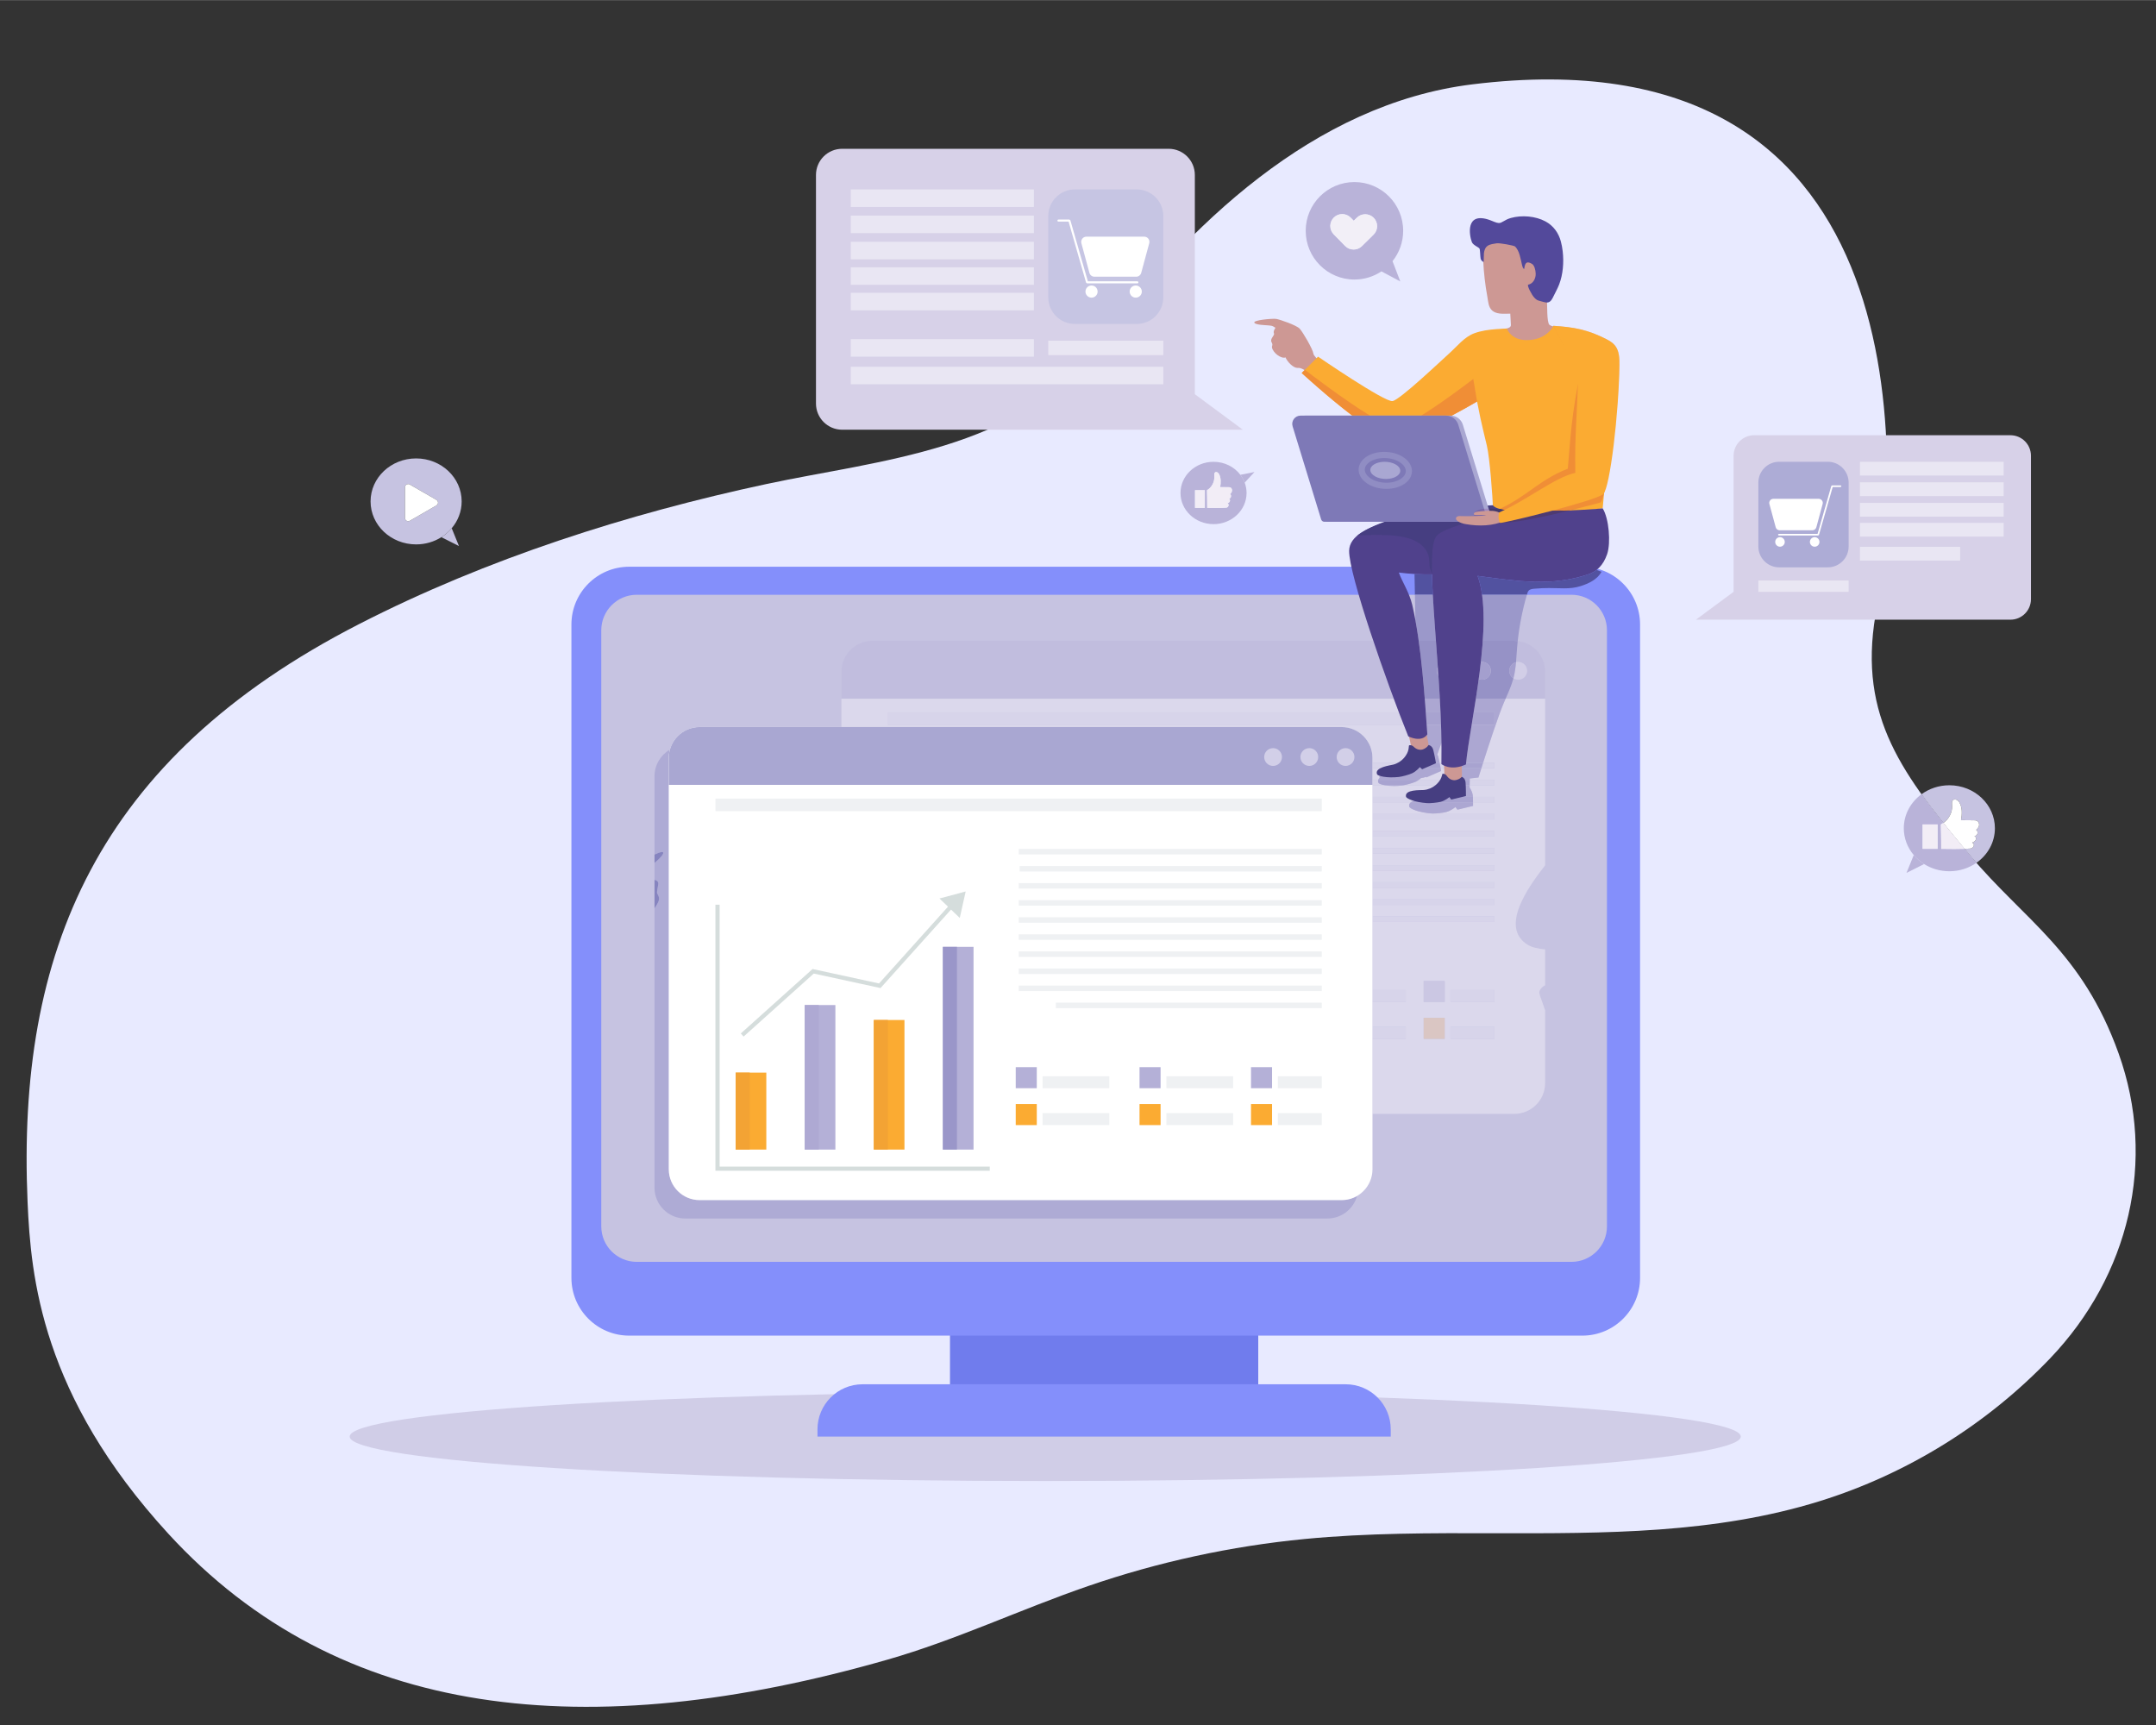 <?xml version="1.0" encoding="UTF-8"?>
<!DOCTYPE svg PUBLIC "-//W3C//DTD SVG 1.1//EN" "http://www.w3.org/Graphics/SVG/1.1/DTD/svg11.dtd">
<!-- Creator: CorelDRAW (Evaluation Version) -->
<svg xmlns="http://www.w3.org/2000/svg" xml:space="preserve" width="3.937in" height="3.15in" version="1.1" style="shape-rendering:geometricPrecision; text-rendering:geometricPrecision; image-rendering:optimizeQuality; fill-rule:evenodd; clip-rule:evenodd"
viewBox="0 0 3937.01 3149.61"
 xmlns:xlink="http://www.w3.org/1999/xlink"
 xmlns:xodm="http://www.corel.com/coreldraw/odm/2003">
 <rect x="0" y="0" width="3937.01" height="3149.61" fill="#333333" stroke="none"/>
 <defs>
  <style type="text/css">
   <![CDATA[
    .fil0 {fill:none}
    .fil13 {fill:white;fill-rule:nonzero}
    .fil14 {fill:#FBAB32;fill-rule:nonzero}
    .fil36 {fill:#F49B8F;fill-rule:nonzero}
    .fil17 {fill:#F3A334;fill-rule:nonzero}
    .fil33 {fill:#F08E36;fill-rule:nonzero}
    .fil49 {fill:#F2EFF7;fill-rule:nonzero}
    .fil48 {fill:#F2EDF6;fill-rule:nonzero}
    .fil20 {fill:#EFF1F3;fill-rule:nonzero}
    .fil44 {fill:#E9E6F3;fill-rule:nonzero}
    .fil35 {fill:#DFBFCC;fill-rule:nonzero}
    .fil6 {fill:#DBD8EC;fill-rule:nonzero}
    .fil7 {fill:#D7D4EA;fill-rule:nonzero}
    .fil43 {fill:#D7D1E8;fill-rule:nonzero}
    .fil9 {fill:#DAC6C3;fill-rule:nonzero}
    .fil19 {fill:#D5DDDC;fill-rule:nonzero}
    .fil22 {fill:#D2CFE8;fill-rule:nonzero}
    .fil11 {fill:#D2CEE7;fill-rule:nonzero}
    .fil2 {fill:#D0CDE7;fill-rule:nonzero}
    .fil8 {fill:#CBC7E3;fill-rule:nonzero}
    .fil30 {fill:#CD9894;fill-rule:nonzero}
    .fil46 {fill:#C6C5E3;fill-rule:nonzero}
    .fil5 {fill:#C6C3E1;fill-rule:nonzero}
    .fil10 {fill:#C1BDDE;fill-rule:nonzero}
    .fil47 {fill:#B9B3D9;fill-rule:nonzero}
    .fil15 {fill:#B4B0D7;fill-rule:nonzero}
    .fil45 {fill:#ADACD6;fill-rule:nonzero}
    .fil12 {fill:#AEABD5;fill-rule:nonzero}
    .fil16 {fill:#AEA9D3;fill-rule:nonzero}
    .fil25 {fill:#ACA7D2;fill-rule:nonzero}
    .fil21 {fill:#A9A7D2;fill-rule:nonzero}
    .fil26 {fill:#A8A3D0;fill-rule:nonzero}
    .fil28 {fill:#A49FCE;fill-rule:nonzero}
    .fil39 {fill:#A08BC1;fill-rule:nonzero}
    .fil24 {fill:#9B98CA;fill-rule:nonzero}
    .fil18 {fill:#9A96C9;fill-rule:nonzero}
    .fil27 {fill:#9692C6;fill-rule:nonzero}
    .fil41 {fill:#908DC3;fill-rule:nonzero}
    .fil29 {fill:#8684BF;fill-rule:nonzero}
    .fil34 {fill:#7E79B7;fill-rule:nonzero}
    .fil40 {fill:#7967A9;fill-rule:nonzero}
    .fil23 {fill:#5252A0;fill-rule:nonzero}
    .fil42 {fill:#53499B;fill-rule:nonzero}
    .fil38 {fill:#4E3A71;fill-rule:nonzero}
    .fil32 {fill:#50418C;fill-rule:nonzero}
    .fil37 {fill:#43396B;fill-rule:nonzero}
    .fil31 {fill:#463E81;fill-rule:nonzero}
    .fil3 {fill:#707CED;fill-rule:nonzero}
    .fil4 {fill:#848FFB;fill-rule:nonzero}
    .fil1 {fill:#E8EAFF;fill-rule:nonzero}
   ]]>
  </style>
 </defs>
 <g id="Layer_x0020_1">
  <g id="_105553382261600">
   <rect class="fil0" x="-1.5" y="1.86" width="3937.01" height="3149.61"/>
   <path class="fil1" d="M3868.61 1922.87c-66.64,-185.79 -171.57,-242.33 -271.38,-361.48 -121.89,-145.55 -204.11,-251.34 -172.46,-438.54 51.72,-305.89 73.86,-1068.79 -735.95,-969.07 -290.26,35.75 -519.63,258.17 -686.49,480.21 -141.99,188.92 -397.39,205.58 -602.98,249.63 -252.59,54.11 -509.88,135.87 -743.59,255.65 -481.3,246.69 -625.06,601.31 -605.42,1055.06 5.93,137.07 25.33,353.01 256.91,605.68 312.54,341.02 766.72,386.69 1313.37,230.07 125.13,-35.85 243.41,-92.07 366.5,-134.4 127.87,-43.98 260.92,-72.87 395.52,-85.89 114.44,-11.07 230.42,-10.8 346.19,-10.54 201.82,0.46 403.02,0.91 594.42,-58.65 159.25,-49.56 305.51,-140.27 420.68,-260.9 143.86,-150.67 195.02,-360.75 124.69,-556.83z"/>
   <path class="fil2" d="M638.55 2622.77c0,44.81 568.65,81.17 1270.18,81.17 701.43,0 1270.07,-36.36 1270.07,-81.17 0,-44.84 -568.65,-81.19 -1270.07,-81.19 -701.53,0 -1270.18,36.35 -1270.18,81.19z"/>
   <polygon class="fil3" points="1734.74,2389.04 2297.65,2389.04 2297.65,2540.46 1734.74,2540.46 "/>
   <path class="fil4" d="M2889.37 2438.47l-1740.41 0c-58.26,0 -105.5,-47.24 -105.5,-105.5l0 -1192.91c0,-58.28 47.24,-105.5 105.5,-105.5l1740.41 0c58.27,0 105.51,47.22 105.51,105.5l0 1192.91c0,58.26 -47.24,105.5 -105.51,105.5z"/>
   <path class="fil5" d="M2869.61 2303.77l-1706.82 0c-35.81,0 -64.82,-29.02 -64.82,-64.82l0 -1088.37c0,-35.8 29.02,-64.83 64.82,-64.83l1706.82 0c35.8,0 64.82,29.03 64.82,64.83l0 1088.37c0,35.8 -29.03,64.82 -64.82,64.82z"/>
   <path class="fil4" d="M2539.61 2622.76l-1046.84 0 0 -13.17c0,-45.45 36.85,-82.3 82.3,-82.3l882.24 0c45.45,0 82.29,36.85 82.29,82.3l0 13.17z"/>
   <path class="fil6" d="M2765.21 2033.61l-258.96 0 0 -136.96 60.77 0 0 -21.85 -60.77 0 0 -45.5 60.77 0 0 -21.85 -60.77 0 0 -124.31 222.66 0 0 -10.04 -222.66 0 0 -21.16 222.66 0 0 -10.02 -222.66 0 0 -21.17 222.66 0 0 -10.02 -222.66 0 0 -21.17 222.66 0 0 -10.03 -222.66 0 0 -21.17 222.66 0 0 -10.02 -222.66 0 0 -21.17 222.66 0 0 -10.02 -222.66 0 0 -21.17 222.66 0 0 -10.02 -222.66 0 0 -21.16 69.93 0c-2.4,1.84 -3.62,4.38 -2.8,7.88 0.81,3.44 17.08,10.8 40.66,12.37 0.9,0.07 1.93,0.09 3.06,0.09 7.22,0 18.21,-1.19 23.86,-2.69 8.8,-2.33 16.78,-9.14 16.78,-9.14l3.63 4.84 28.54 -6.88c0,0 -0.01,-2.56 -0.07,-6.48l39.06 0 0 -10.04 -39.21 0c-0.24,-8.89 -6.11,-17.26 -6.11,-17.26l0.09 -3.91 45.24 0 0 -10.02 -44.99 0 0.06 -2.32 15.82 -1.87c0,0 2.04,-6.58 5.32,-16.98l23.79 0 0 -10.02 -20.61 0c10.51,-32.97 28.22,-87.22 38.38,-110.76 0.9,-2.07 1.8,-4.13 2.71,-6.18l72.13 0 0 304.35c-32.26,41.12 -82.19,112.28 -32.93,144.36 8.8,5.73 21.32,8.03 32.93,9.13l0 65.51c-6.3,3.17 -12.17,10.04 -10.33,15.23l0.39 1.02 0.22 1.81 9.71 27.42 0 133c0,31.1 -25.21,56.31 -56.3,56.31zm-116.48 -136.96l80.18 0 0 -21.85 -80.18 0 0 21.85zm-49.04 0l38.44 0 0 -38.43 -38.44 0 0 38.43zm49.04 -67.35l80.18 0 0 -21.85 -80.18 0 0 21.85zm-49.04 0l38.44 0 0 -38.44 -38.44 0 0 38.44zm24.13 -374.52l-117.57 0 0 -21.17 22.64 0c4.54,0.8 10.21,1.33 16.7,1.33 4.24,0 8.84,-0.23 13.72,-0.74 1.09,-0.12 2.37,-0.31 3.75,-0.59l79.37 0c-0.22,0.99 -0.38,1.63 -0.49,1.91 -2.39,6.26 -8.7,14.22 -18.12,19.25zm20.63 -31.19l-53.42 0c1.44,-1.04 2.76,-2.13 3.93,-3.16 3.06,-0.36 6.06,-0.99 8.8,-2.12l0.95 0.9 26.93 -11.72c0,0 -0.36,-2.03 -0.91,-5.06l17.58 0c-1.5,8.48 -2.81,15.67 -3.86,21.17zm-127.65 0l-10.56 0 0 -21.17 49.69 0c-11.1,6.89 -24.09,11.48 -36.86,14.31 -0.22,1.22 0,2.26 0.37,3.22 -1.21,1.09 -2.13,2.3 -2.63,3.63zm115.41 -31.19l-3.42 0c-0.79,-3.88 -1.64,-7.78 -2.43,-10.77 -0.45,-1.69 -1.07,-3 -1.78,-4.15 2.62,-7.13 5.18,-14.3 7.67,-21.46 0.18,12.41 0.17,24.56 -0.04,36.38zm-63.35 0l-62.62 0 0 -8.8c0,-31.1 -25.21,-56.3 -56.31,-56.3l-913.41 0 0 -101.12c0,-31.09 25.2,-56.3 56.3,-56.3l914.91 0 -914.91 0c-31.1,0 -56.3,25.21 -56.3,56.3l0 49.28 1008.57 0c3.19,8.59 6.34,16.96 9.42,25.03l-932.83 0 0 22.95 941.69 0c2.89,7.36 5.66,14.34 8.3,20.88 6.13,2.8 11.28,4.1 15.57,4.45 -0.63,8.13 -2.03,16.13 -5,23.63l-0.46 -0.02c-0.27,-0.01 -0.52,-0.02 -0.73,-0.02 -3.03,0 -1.58,1.54 -2.86,8.19l-0.09 0.33c-2.59,4.24 -5.71,8.07 -9.23,11.52zm252.64 -166.22c0,-28.97 -21.87,-52.83 -50.01,-55.96 28.14,3.13 50.01,26.99 50.01,55.96z"/>
   <polygon class="fil7" points="2506.24,1874.8 2567.01,1874.8 2567.01,1896.65 2506.24,1896.65 "/>
   <polygon class="fil7" points="2506.24,1807.45 2567.01,1807.45 2567.01,1829.3 2506.24,1829.3 "/>
   <polygon class="fil8" points="2599.69,1790.86 2638.13,1790.86 2638.13,1829.3 2599.69,1829.3 "/>
   <polygon class="fil9" points="2599.69,1858.22 2638.13,1858.22 2638.13,1896.65 2599.69,1896.65 "/>
   <polygon class="fil7" points="2648.72,1874.8 2728.9,1874.8 2728.9,1896.65 2648.72,1896.65 "/>
   <polygon class="fil7" points="2648.72,1807.45 2728.9,1807.45 2728.9,1829.3 2648.72,1829.3 "/>
   <path class="fil7" d="M2728.9 1433.61l-45.24 0 0.25 -10.02 44.99 0 0 10.02zm-86.47 0l-79.37 0c7.09,-1.32 17.17,-4.28 22.3,-6.64 2.02,-0.93 3.93,-2.12 5.67,-3.38l53.42 0c-0.88,4.61 -1.56,8.02 -2.02,10.02zm-113.54 0l-22.64 0 0 -10.02 10.56 0c-0.59,1.62 -0.56,3.43 0.3,5.46 0.66,1.55 4.94,3.36 11.78,4.56z"/>
   <path class="fil7" d="M2563.37 1323.44l-941.69 0 0 -22.95 932.83 0c3.04,7.97 5.99,15.65 8.86,22.95z"/>
   <path class="fil7" d="M2728.9 1464.81l-39.06 0c-0.03,-2.76 -0.08,-6.2 -0.16,-9.89 0,-0.04 0,-0.1 0,-0.15l39.21 0 0 10.04zm-152.72 0l-69.93 0 0 -10.04 117.57 0c-4.64,2.49 -10.04,4.27 -16.1,4.78 -4.83,0.39 -24.01,-0.54 -31.54,5.26z"/>
   <path class="fil7" d="M2728.9 1402.43l-23.79 0c0.96,-3.04 2.02,-6.41 3.18,-10.02l20.61 0 0 10.02zm-80.59 0l-17.58 0c-0.51,-2.78 -1.19,-6.38 -1.93,-10.02l3.42 0c-0.01,0.83 -0.02,1.67 -0.04,2.51 0,0 5.73,4.79 16.41,5.98 -0.09,0.52 -0.18,1.04 -0.27,1.54zm-92.38 0l-49.69 0 0 -10.02 62.62 0c-3.88,3.78 -8.24,7.11 -12.94,10.02z"/>
   <polygon class="fil7" points="2506.24,1485.97 2728.9,1485.97 2728.9,1496 2506.24,1496 "/>
   <polygon class="fil7" points="2506.24,1517.16 2728.9,1517.16 2728.9,1527.19 2506.24,1527.19 "/>
   <polygon class="fil7" points="2506.24,1548.35 2728.9,1548.35 2728.9,1558.37 2506.24,1558.37 "/>
   <polygon class="fil7" points="2506.24,1579.54 2728.9,1579.54 2728.9,1589.57 2506.24,1589.57 "/>
   <polygon class="fil7" points="2506.24,1610.73 2728.9,1610.73 2728.9,1620.76 2506.24,1620.76 "/>
   <polygon class="fil7" points="2506.24,1641.92 2728.9,1641.92 2728.9,1651.94 2506.24,1651.94 "/>
   <polygon class="fil7" points="2506.24,1673.11 2728.9,1673.11 2728.9,1683.14 2506.24,1683.14 "/>
   <path class="fil10" d="M2821.5 1275.46l-72.13 0c5.37,-12.17 10.86,-24.32 14.25,-37.17 2.52,1.61 5.51,2.54 8.71,2.54 8.96,0 16.24,-7.27 16.24,-16.24 0,-8.97 -7.28,-16.23 -16.24,-16.23 -1.36,0 -2.69,0.17 -3.96,0.48 0.78,-8.58 1.24,-17.21 1.92,-25.8 0.33,-4.28 0.74,-8.56 1.19,-12.83 28.14,3.13 50.01,26.99 50.01,55.96l0 49.28zm-276.41 0l-1008.57 0 0 -49.28c0,-31.09 25.2,-56.3 56.3,-56.3l914.91 0c11.93,35.5 24.97,72.23 37.36,105.59z"/>
   <path class="fil11" d="M2772.34 1240.84c-3.2,0 -6.19,-0.93 -8.71,-2.54 0.05,-0.15 0.08,-0.3 0.13,-0.45 2.47,-9.5 3.75,-19.22 4.63,-29 1.27,-0.31 2.59,-0.48 3.96,-0.48 8.96,0 16.24,7.26 16.24,16.23 0,8.97 -7.28,16.24 -16.24,16.24z"/>
   <path class="fil12" d="M2423.86 2224.66l-1172.37 0c-31.09,0 -56.3,-25.21 -56.3,-56.31l0 -510.05c2.89,-3.98 5.21,-8 6.9,-11.76 4.12,-9.24 -2.08,-13.01 -2.36,-17.41 -0.16,-2.3 2.8,-15.67 2.36,-17.39 -0.7,-3.11 -3.37,-4.71 -6.9,-5.48l0 -30.86c9.57,-7.84 15.98,-15.08 15.98,-18.38 0,-1.09 -0.81,-1.56 -2.19,-1.56 -2.8,0 -7.97,1.92 -13.79,4.63l0 -142.87c0,-20.83 11.31,-39.02 28.12,-48.75 -1.33,4.81 -2.05,9.88 -2.05,15.12l0 751.13c0,31.09 25.21,56.29 56.3,56.29l1172.38 0c10.27,0 19.89,-2.74 28.18,-7.54 -6.6,23.75 -28.39,41.18 -54.25,41.18z"/>
   <path class="fil13" d="M2449.94 2191.02l-1172.38 0c-31.09,0 -56.3,-25.2 -56.3,-56.29l0 -751.13c0,-31.1 25.21,-56.3 56.3,-56.3l1172.38 0c31.1,0 56.31,25.2 56.31,56.3l0 751.13c0,31.09 -25.21,56.29 -56.31,56.29z"/>
   <polygon class="fil14" points="1343.38,1958.25 1399.35,1958.25 1399.35,2098.77 1343.38,2098.77 "/>
   <polygon class="fil15" points="1469.51,1834.89 1525.48,1834.89 1525.48,2098.77 1469.51,2098.77 "/>
   <polygon class="fil14" points="1595.64,1862.17 1651.61,1862.17 1651.61,2098.77 1595.64,2098.77 "/>
   <polygon class="fil15" points="1721.77,1728.59 1777.74,1728.59 1777.74,2098.77 1721.77,2098.77 "/>
   <polygon class="fil16" points="1469.51,1834.89 1495.2,1834.89 1495.2,2098.77 1469.51,2098.77 "/>
   <polygon class="fil17" points="1343.38,1958.25 1369.07,1958.25 1369.07,2098.77 1343.38,2098.77 "/>
   <polygon class="fil18" points="1721.77,1728.59 1747.46,1728.59 1747.46,2098.77 1721.77,2098.77 "/>
   <polygon class="fil17" points="1595.64,1862.17 1621.33,1862.17 1621.33,2098.77 1595.64,2098.77 "/>
   <polygon class="fil19" points="1807.36,2137.45 1306.41,2137.45 1306.41,1651.69 1314.06,1651.69 1314.06,2129.81 1807.36,2129.81 "/>
   <polygon class="fil19" points="1357.87,1892.44 1352.76,1886.75 1483.81,1769.08 1605.18,1795.45 1736.61,1649.13 1742.3,1654.24 1607.9,1803.86 1486.01,1777.38 "/>
   <polygon class="fil19" points="1752.6,1675.85 1715.54,1640.31 1763.39,1627.51 "/>
   <polygon class="fil15" points="1854.8,1948.28 1893.24,1948.28 1893.24,1986.72 1854.8,1986.72 "/>
   <polygon class="fil14" points="1854.8,2015.63 1893.24,2015.63 1893.24,2054.07 1854.8,2054.07 "/>
   <polygon class="fil20" points="1903.82,2032.22 2025.67,2032.22 2025.67,2054.07 1903.82,2054.07 "/>
   <polygon class="fil20" points="1903.82,1964.87 2025.67,1964.87 2025.67,1986.72 1903.82,1986.72 "/>
   <polygon class="fil15" points="2080.86,1948.28 2119.3,1948.28 2119.3,1986.72 2080.86,1986.72 "/>
   <polygon class="fil14" points="2080.86,2015.63 2119.3,2015.63 2119.3,2054.07 2080.86,2054.07 "/>
   <polygon class="fil20" points="2129.89,2032.22 2251.74,2032.22 2251.74,2054.07 2129.89,2054.07 "/>
   <polygon class="fil20" points="2129.89,1964.87 2251.74,1964.87 2251.74,1986.72 2129.89,1986.72 "/>
   <polygon class="fil15" points="2284.43,1948.28 2322.86,1948.28 2322.86,1986.72 2284.43,1986.72 "/>
   <polygon class="fil14" points="2284.43,2015.63 2322.86,2015.63 2322.86,2054.07 2284.43,2054.07 "/>
   <polygon class="fil20" points="2333.45,2032.22 2413.64,2032.22 2413.64,2054.07 2333.45,2054.07 "/>
   <polygon class="fil20" points="2333.45,1964.87 2413.64,1964.87 2413.64,1986.72 2333.45,1986.72 "/>
   <polygon class="fil20" points="1861.99,1581 2413.64,1581 2413.64,1591.04 1861.99,1591.04 "/>
   <polygon class="fil20" points="1306.41,1457.91 2413.64,1457.91 2413.64,1480.86 1306.41,1480.86 "/>
   <polygon class="fil20" points="1860.34,1612.19 2413.64,1612.19 2413.64,1622.23 1860.34,1622.23 "/>
   <polygon class="fil20" points="1860.34,1549.82 2413.64,1549.82 2413.64,1559.84 1860.34,1559.84 "/>
   <polygon class="fil20" points="1860.34,1643.39 2413.64,1643.39 2413.64,1653.42 1860.34,1653.42 "/>
   <polygon class="fil20" points="1860.34,1674.58 2413.64,1674.58 2413.64,1684.6 1860.34,1684.6 "/>
   <polygon class="fil20" points="1860.34,1705.76 2413.64,1705.76 2413.64,1715.8 1860.34,1715.8 "/>
   <polygon class="fil20" points="1860.34,1736.96 2413.64,1736.96 2413.64,1746.99 1860.34,1746.99 "/>
   <polygon class="fil20" points="1860.34,1768.15 2413.64,1768.15 2413.64,1778.18 1860.34,1778.18 "/>
   <polygon class="fil20" points="1860.34,1799.33 2413.64,1799.33 2413.64,1809.36 1860.34,1809.36 "/>
   <polygon class="fil20" points="1928.07,1830.52 2413.64,1830.52 2413.64,1840.56 1928.07,1840.56 "/>
   <path class="fil21" d="M2449.94 1327.3l-1172.37 0c-31.1,0 -56.31,25.2 -56.31,56.3l0 49.28 1284.98 0 0 -49.28c0,-31.1 -25.21,-56.3 -56.31,-56.3z"/>
   <path class="fil22" d="M2340.97 1382.02c0,8.97 -7.27,16.24 -16.24,16.24 -8.96,0 -16.23,-7.27 -16.23,-16.24 0,-8.96 7.27,-16.23 16.23,-16.23 8.97,0 16.24,7.27 16.24,16.23z"/>
   <path class="fil22" d="M2407.14 1382.02c0,8.97 -7.27,16.24 -16.24,16.24 -8.97,0 -16.24,-7.27 -16.24,-16.24 0,-8.96 7.27,-16.23 16.24,-16.23 8.97,0 16.24,7.27 16.24,16.23z"/>
   <path class="fil22" d="M2473.3 1382.02c0,8.97 -7.28,16.24 -16.23,16.24 -8.97,0 -16.24,-7.27 -16.24,-16.24 0,-8.96 7.27,-16.23 16.24,-16.23 8.95,0 16.23,7.27 16.23,16.23z"/>
   <path class="fil23" d="M2788.2 1085.74l-81.84 0c-1.75,-12.64 -4.43,-24.25 -8.2,-34.46 41.03,5.44 77.68,10.87 113.65,10.87 29.17,0 57.89,-3.56 88.15,-13.6 5.7,-1.89 10.87,-4.54 15.5,-8.11 3.11,0.98 6.17,2.11 9.16,3.37 -1.63,0.73 -5.17,15.87 -38.54,26.22 -10.45,3.24 -19.76,3.97 -29.92,3.97 -4.16,0 -8.45,-0.13 -13.02,-0.24 -4.59,-0.12 -9.44,-0.24 -14.72,-0.24 -7.81,0 -16.54,0.27 -26.63,1.19 -3.75,0.35 -7.9,0.82 -10.41,3.63 -1.43,1.6 -2.08,3.72 -2.69,5.77 -0.17,0.55 -0.32,1.1 -0.48,1.64zm-171.79 0l-32.67 0c-0.24,-12.63 -0.5,-25.25 -0.76,-37.88 8.74,0.5 17.7,0.77 26.7,0.77 1.74,0 3.48,-0.01 5.22,-0.03 0.26,11.42 0.78,23.87 1.5,37.14z"/>
   <path class="fil24" d="M2771.49 1170.22c-2.06,-0.24 -4.16,-0.35 -6.28,-0.35l-57.53 0c2.07,-30.33 2.14,-59.25 -1.31,-84.13l81.84 0c-8.06,27.59 -13.65,55.9 -16.71,84.48zm-149.38 -0.35l-31.42 0c-1.81,-12.81 -3.81,-25.43 -6.06,-37.64 -0.28,-15.5 -0.58,-31 -0.89,-46.5l32.67 0c1.39,25.5 3.48,54.04 5.7,84.13z"/>
   <path class="fil25" d="M2617.1 1485.15c-1.12,0 -2.15,-0.02 -3.06,-0.09 -23.58,-1.57 -39.85,-8.93 -40.66,-12.37 -0.82,-3.5 0.39,-6.04 2.8,-7.88l113.67 0c0.06,3.92 0.07,6.48 0.07,6.48l-28.54 6.88 -3.63 -4.84c0,0 -7.98,6.81 -16.78,9.14 -5.65,1.49 -16.64,2.69 -23.86,2.69zm72.59 -30.38l-65.87 0c9.42,-5.04 15.73,-12.99 18.12,-19.25 0.11,-0.28 0.27,-0.92 0.49,-1.91l41.24 0 -0.09 3.91c0,0 5.88,8.37 6.11,17.26zm-144.1 -19.83c-6.5,0 -12.16,-0.53 -16.7,-1.33l34.18 0c-1.38,0.27 -2.66,0.46 -3.75,0.59 -4.88,0.52 -9.48,0.74 -13.72,0.74zm138.32 -11.35l-39.46 0c1.05,-5.5 2.36,-12.68 3.86,-21.17l56.8 0c-3.28,10.4 -5.32,16.98 -5.32,16.98l-15.82 1.87 -0.06 2.32zm-92.88 0l-74.23 0c0.49,-1.34 1.41,-2.54 2.63,-3.63 -0.37,-0.96 -0.58,-2 -0.37,-3.22 12.78,-2.83 25.76,-7.42 36.86,-14.31l74.8 0c0.55,3.02 0.91,5.06 0.91,5.06l-26.93 11.72 -0.95 -0.9c-2.74,1.13 -5.74,1.76 -8.8,2.12 -1.17,1.04 -2.49,2.13 -3.93,3.16zm117.25 -31.19l-31.06 0c1.89,-18.42 5.71,-42.21 10.07,-68.96l41.61 0 0 -22.95 -37.85 0c1.31,-8.18 2.65,-16.53 3.96,-25.03l54.36 0c-0.91,2.06 -1.81,4.11 -2.71,6.18 -10.16,23.53 -27.87,77.78 -38.38,110.76zm-79.49 0l-59.93 0c3.52,-3.45 6.64,-7.28 9.23,-11.52l0.09 -0.33c1.28,-6.65 -0.17,-8.19 2.86,-8.19 0.22,0 0.46,0.01 0.73,0.02l0.46 0.02c2.97,-7.5 4.37,-15.51 5,-23.63 0.83,0.07 1.63,0.09 2.4,0.09 12.45,0 16.79,-8.33 16.79,-8.33 -0.38,-5.42 -0.77,-11.13 -1.19,-17.09l26.22 0c0.38,10.99 0.65,21.88 0.8,32.58 -2.48,7.17 -5.05,14.34 -7.67,21.46 0.7,1.15 1.33,2.46 1.78,4.15 0.79,2.99 1.64,6.89 2.43,10.77zm1.74 -91.91l-26.91 0c-0.59,-8.07 -1.2,-16.44 -1.88,-25.03l27.51 0c0.47,8.35 0.9,16.72 1.28,25.03zm140.95 -130.27c-2.06,-0.24 -4.16,-0.35 -6.29,-0.35l-57.52 0 57.53 0c2.13,0 4.23,0.11 6.28,0.35z"/>
   <path class="fil26" d="M2683.67 1433.61l-41.24 0c0.46,-2 1.15,-5.41 2.02,-10.02l39.46 0 -0.25 10.02zm-120.6 0l-34.18 0c-6.83,-1.2 -11.11,-3.01 -11.78,-4.56 -0.87,-2.04 -0.9,-3.84 -0.3,-5.46l74.23 0c-1.74,1.26 -3.65,2.45 -5.67,3.38 -5.13,2.36 -15.21,5.32 -22.3,6.64z"/>
   <path class="fil26" d="M2728.9 1323.44l-41.61 0c1.22,-7.43 2.48,-15.11 3.76,-22.95l37.85 0 0 22.95zm-97.44 0l-26.22 0c-0.51,-7.3 -1.05,-14.98 -1.62,-22.95l26.91 0c0.35,7.7 0.67,15.34 0.92,22.95z"/>
   <path class="fil26" d="M2689.85 1464.81l-113.67 0c7.53,-5.8 26.7,-4.87 31.54,-5.26 6.06,-0.5 11.46,-2.28 16.1,-4.78l65.87 0c0,0.04 0,0.1 0,0.15 0.08,3.69 0.13,7.13 0.16,9.89z"/>
   <path class="fil26" d="M2705.11 1402.43l-56.8 0c0.09,-0.5 0.18,-1.02 0.27,-1.54 1.52,0.17 3.13,0.27 4.85,0.27 6.47,0 14.34,-1.38 23.48,-5.44 0.1,-1.09 0.2,-2.19 0.31,-3.31l31.06 0c-1.16,3.62 -2.21,6.99 -3.18,10.02zm-74.38 0l-74.8 0c4.7,-2.91 9.06,-6.25 12.94,-10.02l59.93 0c0.74,3.64 1.43,7.25 1.93,10.02z"/>
   <path class="fil27" d="M2749.38 1275.46l-54.36 0c1.82,-11.72 3.6,-23.69 5.24,-35.74 1.83,0.72 3.83,1.11 5.93,1.11 8.96,0 16.23,-7.27 16.23,-16.24 0,-8.97 -7.27,-16.23 -16.23,-16.23 -0.69,0 -1.36,0.05 -2.02,0.12 1.45,-12.99 2.66,-25.93 3.53,-38.61l57.52 0c2.13,0 4.24,0.11 6.29,0.35 -0.45,4.27 -0.85,8.54 -1.19,12.83 -0.69,8.59 -1.15,17.22 -1.92,25.8 -7.05,1.77 -12.27,8.15 -12.27,15.75 0,5.77 3,10.82 7.52,13.7 -3.39,12.84 -8.88,24.99 -14.25,37.17zm-120.12 0l-27.51 0c-2.64,-33.44 -6.08,-70.23 -11.06,-105.59l31.42 0c1.15,15.43 2.31,31.28 3.44,47.33 -1.14,2.21 -1.79,4.73 -1.79,7.39 0,3.46 1.09,6.67 2.93,9.31 0.92,13.8 1.8,27.69 2.56,41.56z"/>
   <path class="fil28" d="M2626.7 1233.91c-1.84,-2.63 -2.93,-5.85 -2.93,-9.31 0,-2.66 0.65,-5.18 1.79,-7.39 0.38,5.55 0.78,11.11 1.15,16.7z"/>
   <path class="fil28" d="M2706.18 1240.84c-2.09,0 -4.09,-0.39 -5.93,-1.11 1.42,-10.37 2.73,-20.82 3.9,-31.23 0.66,-0.07 1.34,-0.12 2.02,-0.12 8.96,0 16.23,7.26 16.23,16.23 0,8.97 -7.27,16.24 -16.23,16.24z"/>
   <path class="fil28" d="M2763.63 1238.3c-4.52,-2.88 -7.52,-7.93 -7.52,-13.7 0,-7.6 5.22,-13.98 12.27,-15.75 -0.88,9.78 -2.16,19.5 -4.63,29 -0.04,0.15 -0.08,0.3 -0.13,0.45z"/>
   <path class="fil29" d="M1195.19 1658.3l0 -52.03c3.53,0.78 6.2,2.37 6.9,5.48 0.44,1.72 -2.52,15.09 -2.36,17.39 0.28,4.39 6.48,8.17 2.36,17.41 -1.69,3.76 -4.01,7.78 -6.9,11.76zm0 -82.89l0 -15.31c5.82,-2.71 10.99,-4.63 13.79,-4.63 1.38,0 2.19,0.47 2.19,1.56 0,3.3 -6.41,10.54 -15.98,18.38z"/>
   <path class="fil30" d="M2425.44 671.55c0,0 -26.19,-18.48 -27.12,-26.23 -0.93,-7.77 -19.19,-39.2 -25.03,-45.46 -5.83,-6.26 -36.54,-16.89 -43.08,-17.83 -6.54,-0.93 -44.12,2.26 -39.44,7.38 4.67,5.13 28.99,3.26 33.67,6.07 4.68,2.8 4.68,2.8 4.68,2.8 0,0 -4.68,6.33 -2.81,10.18 1.88,3.84 -8.02,9.76 -4.28,16.3 3.74,6.55 -1.52,6.09 1.83,12.93 5.53,11.28 19.68,17.57 23.42,14.48 2.81,6.68 13.54,20.3 23.6,19.37 10.07,-0.94 34.5,21.97 34.5,21.97l20.06 -21.95z"/>
   <path class="fil30" d="M2824.7 540.1c0.89,17.59 -0.36,48.21 4.68,52.76 5.04,4.53 21.28,3.83 21.28,3.83 0,0 -58.1,73.46 -63.3,69.43 -5.19,-4.05 -73.91,-60.04 -58.47,-62.94 15.44,-2.89 30.56,-2.27 30.12,-10.26 -0.44,-7.99 -0.87,-16 -1.31,-23.98l67 -28.84z"/>
   <path class="fil14" d="M2890.97 932.45c0,0 -113.37,12.87 -139.46,13.41 -26.1,0.54 -24.81,-13.09 -24.81,-13.09 -1.33,-28.72 -6.19,-96.42 -11.6,-119.35 -5.03,-21.42 -7.27,-29.33 -11.65,-49.69 -9.75,-45.24 -9.33,-53.88 -19.65,-109.71l67.71 -54.43c0,0 7.01,20.83 35.39,21.19 37.94,0.48 49.74,-26.08 49.74,-26.08l92.36 61.32 8.67 149.16 -11.05 122.83 -35.64 4.45z"/>
   <path class="fil30" d="M2825.98 524.17c-2.05,8.85 -4.73,17.57 -7.99,26.06 -5.99,15.56 -14.81,21.15 -31.28,21.54 -11.58,0.27 -23.14,0.55 -34.72,0.82 -8.88,0.21 -19.94,0.52 -27.11,-5.72 -7.11,-6.18 -7.28,-16.57 -8.85,-25.14 -2.01,-10.94 -3.67,-21.97 -4.92,-33.03 -2.48,-21.67 -3.51,-43.5 -3.06,-65.31 0.05,-3 0.15,-6.01 0.77,-8.93 0.26,-1.19 0.63,-2.43 1.48,-3.28 1.08,-1.08 2.67,-1.37 4.17,-1.61 21.68,-3.41 43.69,-4.83 65.62,-4.2 15.5,0.44 31.92,2.24 44.19,11.73 12.34,9.54 18.19,25.05 23.47,39.74 0.85,2.36 1.47,5.51 -0.57,6.94l-21.23 40.38z"/>
   <path class="fil30" d="M2571.7 1336.84c0,0 3.77,22.54 6.77,30.25 3,7.7 28.3,0.59 29.96,-4.38 1.68,-4.99 -7.96,-41.65 -7.96,-41.65l-28.77 15.78z"/>
   <path class="fil31" d="M2617.23 1369.08c2.19,8.3 4.96,24.26 4.96,24.26l-25.29 11 -4.15 -3.89c0,0 -6.26,7.6 -14.02,11.19 -5.76,2.67 -18.16,6.1 -24.47,6.79 -22.07,2.37 -38.31,-1.78 -39.61,-4.83 -5.48,-12.79 23.8,-16.21 29.61,-17.74 16.69,-4.39 25.96,-18.55 27.74,-27.79 1.29,-6.7 -0.37,-7.88 3.37,-7.67 0,0 3.28,-0.18 6.33,2.96 4.68,4.81 11.7,7.02 17.96,4.17 3.57,-1.62 6.97,-4 8.96,-7.46 0,0 6.44,0.69 8.62,9.01z"/>
   <path class="fil32" d="M2683.44 1042.12c-39.53,7.77 -89.13,8.33 -129.07,3.06 5.59,16.01 19.28,36.52 24.49,59.06 17.22,74.44 23.2,174.44 27.57,236.3 0,0 -8.26,15.88 -34.76,3.79 -39.58,-97.76 -108.7,-295.9 -108.06,-338.89 0.82,-54.72 137.41,-67.94 237.51,-81.43l-17.68 118.11z"/>
   <path class="fil31" d="M2857.92 932.56c31.48,22.98 -174.48,109.56 -174.48,109.56 -22.84,4.5 -45.09,6.5 -67.5,6.44 -2.13,-4.08 -4.12,-8.27 -5.02,-12.77 -1.22,-5.98 -0.57,-12.2 -1.61,-18.21 -2.03,-11.7 -10.43,-21.57 -20.58,-27.73 -10.15,-6.16 -21.94,-9.02 -33.66,-10.9 -27.85,-4.5 -76.47,-1.35 -76.47,-1.35 61.9,-45.63 188.55,-51.6 247.54,-55.35 7.56,12.46 62.08,11.37 98.62,10.29 18.02,-0.54 31.66,-1.07 33.15,0.02z"/>
   <path class="fil30" d="M2636.99 1388.86c0,0 -0.2,22.86 1.42,30.97 1.62,8.1 27.76,5.49 30.26,0.88 2.51,-4.62 -0.62,-42.39 -0.62,-42.39l-31.06 10.54z"/>
   <path class="fil31" d="M2676.24 1428.51c0.72,8.57 0.68,24.76 0.68,24.76l-26.81 6.46 -3.41 -4.56c0,0 -7.49,6.41 -15.75,8.59 -6.13,1.62 -18.95,2.86 -25.28,2.44 -22.14,-1.48 -37.41,-8.38 -38.18,-11.62 -3.18,-13.54 26.26,-11.85 32.24,-12.34 17.19,-1.44 28.78,-13.78 32.13,-22.57 2.44,-6.37 1.01,-7.82 4.67,-6.97 0,0 3.26,0.41 5.71,4.02 3.77,5.55 10.31,8.94 16.97,7.22 3.8,-0.98 7.55,-2.72 10.11,-5.79 0,0 6.21,1.8 6.92,10.36z"/>
   <path class="fil32" d="M2926.61 928c0,0 -62.99,6.24 -139.53,4.45 -17.83,-0.01 -152.61,25.29 -165.5,48.12 -21.2,37.57 13.83,257.14 10.59,414.33 0,0 16.16,13.48 44.74,0.81 7.1,-77.22 52.73,-259.39 21.25,-344.43 74.31,9.87 134.26,19.66 201.8,-2.73 15.81,-5.24 27.63,-16.41 34.74,-36.85 7.13,-20.51 3.41,-65.36 -8.1,-83.7z"/>
   <path class="fil14" d="M2751.5 599.59c0,0 -16.2,0.89 -19.35,1.15 -13.51,1.07 -27.26,2.84 -40.03,7.57 -18.37,6.8 -31.32,23.88 -46.27,37.24 -14.39,12.86 -89,83.94 -102.91,86.56 -13.93,2.63 -136.07,-81.09 -136.07,-81.09l-29.81 29.83c0,0 132.55,122.47 172.06,122.68 19.17,0.1 124.98,-55.6 158.85,-77.24l43.54 -126.71z"/>
   <path class="fil33" d="M2650.74 758.75c-0.58,-0.05 -1.19,-0.07 -1.79,-0.07l-53.82 0c42.45,-26.15 95.21,-67.01 95.21,-67.01l6.91 41.18 -11.53 6.69c-10.34,5.9 -22.37,12.52 -34.98,19.21z"/>
   <path class="fil33" d="M2501.77 758.69l-32.38 0c-46.03,-35.04 -92.33,-77.83 -92.33,-77.83l5.79 -5.79c9.96,7.65 72.2,55.2 118.93,83.62z"/>
   <path class="fil21" d="M2422.24 952.5l303.4 0 -54.41 -177.35c-3,-9.8 -12.05,-16.47 -22.29,-16.47l-265.7 0c-10.17,0 -17.44,9.83 -14.46,19.55l53.46 174.27z"/>
   <path class="fil34" d="M2418.43 952.5l298.82 0 -54.39 -177.35c-3,-9.8 -12.05,-16.47 -22.3,-16.47l-265.69 0c-10.17,0 -17.44,9.83 -14.47,19.55l52.11 169.91c0.8,2.59 3.19,4.36 5.91,4.36z"/>
   <path class="fil35" d="M2929.16 899.59l8.5 -94.43 -8.67 -149.16 -82.15 -54.54c2.4,-3 3.81,-4.78 3.81,-4.78 0,0 -0.91,0.04 -2.37,0.04 -2.28,0 -5.91,-0.09 -9.47,-0.59l-2.19 -1.44c37.92,2.41 62.98,7.13 96.81,24.42 5.82,2.98 11.55,6.47 15.64,11.57 7.78,9.69 8.21,23.17 8.07,35.59 -0.81,70.45 -17.17,188.73 -27.99,233.31z"/>
   <path class="fil36" d="M2846.85 601.47l-8.03 -5.34c3.56,0.5 7.19,0.59 9.47,0.59 1.46,0 2.37,-0.04 2.37,-0.04 0,0 -1.41,1.78 -3.81,4.78z"/>
   <path class="fil33" d="M2779.54 933.05c-15.93,-0.31 -30.91,-1.41 -41.06,-4.07 50.41,-22.98 72.13,-53.08 124.44,-73.39 4.27,-48.81 6.94,-102.25 22.04,-170.52l-48.33 -90.38 2.19 1.44 8.03 5.34 82.15 54.54 8.67 149.16 -8.5 94.43c-2.61,10.77 -4.9,17.23 -6.57,17.69 -3.47,0.96 -26.33,7.28 -55.51,14.46 -3.54,0.13 -7.2,0.27 -10.97,0.38 -1.39,-0.15 -3.46,-0.2 -6.1,-0.2 -5.99,0 -14.89,0.31 -25.24,0.62 -2.66,0.08 -5.44,0.16 -8.27,0.23 -0.43,0 -0.85,0 -1.3,0 -9.09,0 -18.5,-0.09 -28.12,-0.31l-0.01 0c-1.61,0 -4.18,0.2 -7.53,0.59z"/>
   <path class="fil37" d="M2722.8 943.25l-4.55 -14.85c9.67,0.07 18.19,1.48 18.19,1.48 0.69,-0.3 1.36,-0.61 2.04,-0.91 10.16,2.66 25.13,3.75 41.06,4.07 -11.8,1.38 -33.3,5.09 -56.74,10.2zm93.7 -10.48c2.83,-0.07 5.61,-0.15 8.27,-0.23 10.35,-0.31 19.25,-0.62 25.24,-0.62 2.64,0 4.72,0.06 6.1,0.2 -12.2,0.38 -25.52,0.63 -39.61,0.64z"/>
   <path class="fil38" d="M2739.6 954.55c-0.16,0 -0.32,0 -0.46,0 0,0 -5.9,-0.83 -13.56,-2.28l-2.78 -9.02c23.44,-5.11 44.94,-8.82 56.74,-10.2 3.35,-0.39 5.93,-0.59 7.53,-0.59l0.01 0c9.62,0.22 19.03,0.31 28.12,0.31 0.44,0 0.87,0 1.3,0 14.09,-0.01 27.42,-0.26 39.61,-0.64 3.76,-0.11 7.43,-0.25 10.97,-0.38 -42.64,10.5 -98.73,22.8 -127.48,22.8z"/>
   <path class="fil39" d="M2725.57 952.27c-2.82,-0.53 -5.87,-1.15 -8.94,-1.83l-6.67 -21.72c2.48,-0.22 5.02,-0.31 7.5,-0.31 0.26,0 0.52,0 0.78,0l4.55 14.85 2.78 9.02z"/>
   <path class="fil40" d="M2716.63 950.44c-13.08,-2.91 -26.77,-7.15 -25.44,-11.89 1.79,-6.43 9.9,-9 18.78,-9.82l6.67 21.72z"/>
   <path class="fil30" d="M2743.6 940.47c-5.7,-7.17 -16.09,-8.22 -25.24,-8 -6.78,0.17 -13.55,0.71 -20.28,1.62 -3.06,0.42 -6.58,1.13 -6.9,4.45 -0.33,3.31 14.86,0 22.81,2.3 -15.59,1.34 -31.26,1.76 -46.91,1.27 -1.82,-0.06 -3.71,-0.13 -5.39,0.55 -1.7,0.67 -3.16,2.29 -3.04,4.11 0.09,1.43 1.09,2.62 2.15,3.57 4.37,3.92 10.35,5.49 16.14,6.5 23.93,4.18 49.07,3.46 71.31,-6.3l-4.64 -10.09z"/>
   <path class="fil14" d="M2881.67 683.79c-1.25,72.98 -6.43,106.38 -5.01,179.37 -36.64,7.83 -87.36,49.31 -139.24,72.41 0,0 -3.07,10.3 1.72,18.98 3.96,1.45 174.99,-40.19 188.58,-52.72 12.24,-11.28 28.43,-148.08 29.43,-235.55 0.14,-12.42 -0.29,-25.91 -8.07,-35.59 -4.09,-5.1 -9.82,-8.59 -15.64,-11.57 -33.83,-17.3 -58.89,-22.02 -96.81,-24.43l45.04 89.11z"/>
   <path class="fil41" d="M2531.61 892.42c-12.88,-0.01 -24.79,-3.37 -33.97,-9.1 -9.11,-5.69 -15.86,-14.08 -16.62,-24.28l-0.06 -1.71c0.02,-9.87 5.98,-18.24 14.43,-23.74 8.51,-5.55 19.78,-8.72 32.29,-8.73 12.87,0.01 24.8,3.37 33.98,9.1 9.11,5.69 15.86,14.08 16.61,24.29l-5.6 0.39 5.6 -0.39 0.07 1.7c-0.01,9.87 -5.98,18.24 -14.43,23.74 -8.5,5.55 -19.78,8.72 -32.29,8.73zm0 -11.23c0.02,0 0.05,0 0.08,0 10.54,0 19.79,-2.79 26.05,-6.91 6.33,-4.19 9.35,-9.25 9.35,-14.33l-0.03 -0.92c-0.34,-5.35 -4.2,-11.04 -11.37,-15.54 -7.08,-4.45 -17.08,-7.38 -27.94,-7.38 -0.03,0 -0.05,0 -0.07,0 -0.02,0 -0.04,0 -0.07,0 -10.54,0 -19.8,2.78 -26.06,6.9 -6.33,4.19 -9.35,9.25 -9.35,14.33l0.04 0.92c0.33,5.35 4.19,11.05 11.37,15.54 7.08,4.45 17.08,7.39 27.94,7.39 0.02,0 0.05,0 0.07,0z"/>
   <path class="fil21" d="M2556.95 858.65c0.7,8.65 -10.97,15.67 -26.06,15.67 -15.08,0 -27.87,-7.01 -28.56,-15.67 -0.69,-8.67 10.98,-15.68 26.07,-15.68 15.08,0 27.87,7.01 28.56,15.68z"/>
   <path class="fil42" d="M2853.64 458.86c-0.72,-6.22 -1.83,-12.26 -3.34,-17.99 -4.09,-15.68 -13.68,-28.98 -28.03,-36.74 -18.29,-9.9 -43.39,-11.93 -63.42,-6.31 -11.61,3.24 -15.91,9.36 -21.89,9.19 -4.59,-0.13 -10.31,-3.21 -16.24,-5.35 -45.37,-16.31 -37.76,28.11 -32.93,40.3 2.14,5.39 12.43,9.31 13.8,11.57 1.37,2.25 1.22,13.22 2.09,18.07 0.88,4.83 5.65,6.67 5.65,6.67 0,0 0.25,-14.29 0.47,-16.24 0.61,-5.09 2.28,-10.37 6.71,-13.38 4.62,-3.15 10.95,-3.64 16.32,-4.59 5.6,-0.98 31.65,4.04 33.39,5.53 8.47,7.28 10.65,23.86 13.04,33.61 1.1,4.56 2.26,7.62 4.11,7.55 1.4,-13.43 6.07,-13.77 14.11,-9.18 4.28,2.45 6.69,10.96 6.83,18.16 0.17,8.53 -4.59,17.93 -13.54,19.83 -3.2,0.68 6.46,18.99 10.94,23.57 1.47,1.51 2.92,3.08 4.73,4.16 1.68,0.99 3.59,1.52 5.46,2.02 2.17,0.59 4.33,1.18 6.48,1.76 2.92,0.79 6.01,1.59 8.91,0.77 4.79,-1.35 7.31,-6.43 9.47,-10.92 3.54,-7.35 7.62,-14.47 10.52,-22.11 6.83,-17.99 8.69,-39.82 6.35,-59.94z"/>
   <path class="fil43" d="M3671.17 1131.26l-574.27 0 68.77 -50.88 0 -248.38c0,-20.72 16.8,-37.53 37.52,-37.53l467.97 0c20.72,0 37.53,16.8 37.53,37.53l0 261.73c0,20.72 -16.8,37.53 -37.53,37.53z"/>
   <polygon class="fil44" points="3396.36,842.91 3658.8,842.91 3658.8,868.03 3396.36,868.03 "/>
   <polygon class="fil44" points="3396.36,880.43 3658.8,880.43 3658.8,905.55 3396.36,905.55 "/>
   <polygon class="fil44" points="3396.36,917.95 3658.8,917.95 3658.8,943.06 3396.36,943.06 "/>
   <polygon class="fil44" points="3396.36,954.5 3658.8,954.5 3658.8,979.61 3396.36,979.61 "/>
   <polygon class="fil44" points="3396.36,998.23 3579.39,998.23 3579.39,1023.34 3396.36,1023.34 "/>
   <path class="fil45" d="M3337.7 1035.68l-88.77 0c-21.01,0 -38.05,-17.03 -38.05,-38.04l0 -116.67c0,-21.02 17.04,-38.06 38.05,-38.06l88.77 0c21.01,0 38.04,17.04 38.04,38.06l0 116.67c0,21.02 -17.04,38.04 -38.04,38.04z"/>
   <polygon class="fil44" points="3210.89,1059.69 3375.74,1059.69 3375.74,1080.39 3210.89,1080.39 "/>
   <path class="fil13" d="M3309.58 968.01l-59.83 0c-3.37,0 -6.33,-2.26 -7.2,-5.51l-11.51 -42.5c-1.28,-4.74 2.3,-9.41 7.21,-9.41l82.84 0c4.92,0 8.5,4.67 7.2,9.41l-11.5 42.5c-0.88,3.25 -3.83,5.51 -7.2,5.51z"/>
   <polygon class="fil13" points="3320.11,977.57 3248.07,977.57 3246.58,976.09 3248.07,974.59 3318.99,974.59 3344.06,887.16 3345.49,886.08 3361.17,886.08 3362.65,887.57 3361.17,889.06 3346.61,889.06 3321.54,976.5 "/>
   <path class="fil13" d="M3259.1 989.28c0,4.83 -3.9,8.72 -8.72,8.72 -4.81,0 -8.71,-3.9 -8.71,-8.72 0,-4.81 3.9,-8.71 8.71,-8.71 4.82,0 8.72,3.9 8.72,8.71z"/>
   <path class="fil13" d="M3322.45 989.28c0,4.83 -3.9,8.72 -8.72,8.72 -4.81,0 -8.71,-3.9 -8.71,-8.72 0,-4.81 3.9,-8.71 8.71,-8.71 4.82,0 8.72,3.9 8.72,8.71z"/>
   <path class="fil43" d="M1537.83 784.39l731.66 0 -87.63 -64.82 0 -400.31c0,-26.4 -21.4,-47.8 -47.81,-47.8l-596.22 0c-26.4,0 -47.81,21.4 -47.81,47.8l0 417.32c0,26.39 21.41,47.81 47.81,47.81z"/>
   <polygon class="fil44" points="1553.59,345.68 1887.96,345.68 1887.96,377.67 1553.59,377.67 "/>
   <polygon class="fil44" points="1553.59,393.48 1887.96,393.48 1887.96,425.47 1553.59,425.47 "/>
   <polygon class="fil44" points="1553.59,441.27 1887.96,441.27 1887.96,473.27 1553.59,473.27 "/>
   <polygon class="fil44" points="1553.59,487.85 1887.96,487.85 1887.96,519.84 1553.59,519.84 "/>
   <polygon class="fil44" points="1553.59,534.42 1887.96,534.42 1887.96,566.41 1553.59,566.41 "/>
   <polygon class="fil44" points="1553.59,619.04 1887.96,619.04 1887.96,651.04 1553.59,651.04 "/>
   <polygon class="fil44" points="1553.59,669.44 2124.27,669.44 2124.27,701.43 1553.59,701.43 "/>
   <path class="fil46" d="M1962.7 591.27l113.09 0c26.77,0 48.47,-21.7 48.47,-48.47l0 -148.65c0,-26.77 -21.7,-48.47 -48.47,-48.47l-113.09 0c-26.77,0 -48.47,21.7 -48.47,48.47l0 148.65c0,26.77 21.7,48.47 48.47,48.47z"/>
   <polygon class="fil44" points="1914.23,621.85 2124.27,621.85 2124.27,648.22 1914.23,648.22 "/>
   <path class="fil13" d="M1998.53 505.05l76.22 0c4.3,0 8.06,-2.88 9.19,-7.02l14.65 -54.13c1.64,-6.05 -2.91,-11.99 -9.17,-11.99l-105.56 0c-6.26,0 -10.81,5.94 -9.17,11.99l14.66 54.13c1.12,4.15 4.89,7.02 9.18,7.02z"/>
   <path class="fil13" d="M1985.1 517.23l91.8 0c1.06,0 1.9,-0.84 1.9,-1.89 0,-1.05 -0.84,-1.9 -1.9,-1.9l-90.37 0 -31.94 -111.39 -1.82 -1.37 -19.97 0c-1.04,0 -1.9,0.85 -1.9,1.89 0,1.04 0.85,1.9 1.9,1.9l18.54 0 31.94 111.4 1.82 1.37z"/>
   <path class="fil13" d="M2062.85 532.17c0,6.13 4.97,11.09 11.09,11.09 6.14,0 11.1,-4.96 11.1,-11.09 0,-6.14 -4.96,-11.1 -11.1,-11.1 -6.13,0 -11.09,4.96 -11.09,11.1z"/>
   <path class="fil13" d="M1982.13 532.17c0,6.13 4.96,11.09 11.09,11.09 6.14,0 11.1,-4.96 11.1,-11.09 0,-6.14 -4.96,-11.1 -11.1,-11.1 -6.13,0 -11.09,4.96 -11.09,11.1z"/>
   <path class="fil5" d="M838.13 996.83l-32.17 -16.19c7.16,-4.51 13.54,-10.04 18.9,-16.37l13.27 32.56z"/>
   <path class="fil5" d="M759.86 993.79c-45.93,0 -83.17,-35.14 -83.17,-78.49 0,-43.35 37.23,-78.49 83.17,-78.49 45.92,0 83.17,35.14 83.17,78.49 0,18.52 -6.8,35.54 -18.17,48.96 -5.36,6.33 -11.74,11.86 -18.9,16.37 -13.2,8.31 -29.05,13.16 -46.1,13.16zm-14.47 -110.16c-3.07,0 -5.89,2.46 -5.89,5.89l0 56.11c0,3.44 2.82,5.89 5.89,5.89 0.98,0 1.98,-0.24 2.93,-0.8l48.59 -28.05c3.92,-2.26 3.92,-7.93 0,-10.19l-48.59 -28.05c-0.95,-0.55 -1.95,-0.8 -2.93,-0.8z"/>
   <path class="fil13" d="M745.39 951.51c-3.07,0 -5.89,-2.45 -5.89,-5.89l0 -56.11c0,-3.43 2.82,-5.89 5.89,-5.89 0.98,0 1.98,0.24 2.93,0.8l48.59 28.05c3.92,2.26 3.92,7.92 0,10.19l-48.59 28.05c-0.95,0.55 -1.95,0.8 -2.93,0.8z"/>
   <path class="fil47" d="M3481.38 1593.61l13.27 -32.56c5.36,6.33 11.74,11.86 18.91,16.38l-32.18 16.18z"/>
   <path class="fil5" d="M3609.08 1575.22c-3.96,-4.52 -7.9,-9.12 -11.85,-13.82 -3.29,-3.94 -6.57,-7.87 -9.82,-11.76 3.56,-0.12 7.08,-0.29 10.52,-0.52 5.27,-0.35 9.83,-8.26 3.43,-10.76 2.7,-1.3 5.43,-2.56 6.61,-5.42 1.12,-2.7 -0.22,-6.37 -3.21,-7.07 0.45,0.12 0.89,0.16 1.29,0.16 5.32,0 7.13,-8.32 2.57,-11.14 2.6,-2.09 4.76,-4.85 5.31,-8.02 0.54,-3.17 -0.83,-6.76 -3.83,-8.3 -1.96,-1.01 -4.29,-1.05 -6.53,-1.07 -7.53,-0.05 -15.07,-0.1 -22.61,-0.16 2.04,-11.13 2.65,-23.26 -3.34,-33.04 -1.41,-2.28 -4.64,-4.92 -7.83,-4.92 -0.91,0 -1.82,0.21 -2.68,0.72 -3.61,2.13 -2.61,7.41 -2.43,10.73 0.67,12.14 -5.68,24.34 -15.98,31.57 -14.2,-17.77 -27.56,-35.15 -39.92,-52.41 14.07,-10.27 31.72,-16.4 50.88,-16.4 45.93,0 83.17,35.14 83.17,78.49 0,25.88 -13.27,48.83 -33.74,63.13z"/>
   <path class="fil47" d="M3559.65 1590.58c-17.05,0 -32.91,-4.85 -46.1,-13.15 -7.16,-4.52 -13.54,-10.05 -18.91,-16.38 -11.36,-13.43 -18.16,-30.44 -18.16,-48.96 0,-25.26 12.65,-47.73 32.29,-62.09 12.36,17.26 25.72,34.65 39.92,52.41 -1.45,1.01 -2.98,1.93 -4.57,2.73 0,0 0.85,29.49 0.66,44.54 7.92,0.12 15.88,0.25 23.72,0.25 6.41,0 12.73,-0.08 18.91,-0.3 3.25,3.89 6.53,7.81 9.82,11.76 3.95,4.7 7.89,9.31 11.85,13.82 -13.81,9.66 -30.92,15.37 -49.43,15.37zm-48.83 -40.94l27.4 0 0 -44.49 -27.4 0 0 44.49z"/>
   <path class="fil13" d="M3587.41 1549.64c-13.46,-16.15 -26.41,-31.82 -38.72,-47.22 10.3,-7.22 16.65,-19.43 15.98,-31.57 -0.18,-3.33 -1.18,-8.61 2.43,-10.73 0.86,-0.51 1.76,-0.72 2.68,-0.72 3.19,0 6.43,2.64 7.83,4.92 5.99,9.78 5.38,21.91 3.34,33.04 7.54,0.06 15.08,0.11 22.61,0.16 2.24,0.02 4.57,0.06 6.53,1.07 3,1.54 4.37,5.13 3.83,8.3 -0.55,3.18 -2.71,5.93 -5.31,8.02 4.56,2.82 2.74,11.14 -2.57,11.14 -0.4,0 -0.84,-0.04 -1.29,-0.16 2.99,0.7 4.33,4.37 3.21,7.07 -1.18,2.86 -3.91,4.11 -6.61,5.42 6.41,2.5 1.85,10.41 -3.43,10.76 -3.44,0.22 -6.96,0.39 -10.52,0.52z"/>
   <path class="fil48" d="M3568.51 1549.93c-7.84,0 -15.8,-0.13 -23.72,-0.25 0.19,-15.05 -0.66,-44.54 -0.66,-44.54 1.59,-0.81 3.13,-1.72 4.57,-2.73 12.31,15.4 25.25,31.08 38.72,47.22 -6.17,0.21 -12.5,0.3 -18.91,0.3z"/>
   <polygon class="fil48" points="3510.82,1505.15 3538.22,1505.15 3538.22,1549.64 3510.82,1549.64 "/>
   <path class="fil47" d="M2272.89 880.96c-1.91,-5.13 -4.59,-9.91 -7.89,-14.25l25.75 -5.05 -17.86 19.3z"/>
   <path class="fil47" d="M2216 956.8c-33.31,0 -60.32,-25.48 -60.32,-56.91 0,-31.44 27.01,-56.91 60.32,-56.91 20.18,0 38.06,9.36 49,23.74 3.3,4.33 5.98,9.12 7.89,14.25 2.21,5.93 3.42,12.3 3.42,18.93 0,31.43 -27.01,56.91 -60.31,56.91zm4.81 -95.13c-0.59,0 -1.19,0.16 -1.75,0.53 -2.36,1.54 -1.7,5.37 -1.58,7.79 0.5,10.04 -4.98,20.14 -13.48,24.87 0,0 0.56,21.39 0.44,32.3 5.19,0.09 10.39,0.17 15.52,0.17 6.63,0 13.14,-0.13 19.3,-0.58 3.46,-0.25 6.44,-5.98 2.25,-7.8 1.76,-0.94 3.55,-1.85 4.33,-3.92 0.73,-1.96 -0.15,-4.62 -2.1,-5.13 0.29,0.08 0.57,0.11 0.84,0.11 3.48,0 4.68,-6.04 1.69,-8.08 1.7,-1.5 3.11,-3.5 3.47,-5.81 0.36,-2.3 -0.54,-4.9 -2.5,-6.02 -1.28,-0.73 -2.81,-0.75 -4.28,-0.76 -4.94,-0.05 -9.87,-0.08 -14.81,-0.12 1.34,-8.07 1.74,-16.87 -2.18,-23.96 -0.93,-1.65 -3.05,-3.57 -5.14,-3.57zm-38.63 65.45l17.95 0 0 -32.27 -17.95 0 0 32.27z"/>
   <path class="fil48" d="M2219.95 927.31c-5.14,0 -10.34,-0.08 -15.52,-0.17 0.13,-10.91 -0.44,-32.3 -0.44,-32.3 8.5,-4.73 13.97,-14.83 13.48,-24.87 -0.12,-2.41 -0.78,-6.25 1.58,-7.79 0.56,-0.37 1.16,-0.53 1.75,-0.53 2.09,0 4.22,1.92 5.14,3.57 3.92,7.09 3.52,15.89 2.18,23.96 4.94,0.04 9.88,0.07 14.81,0.12 1.47,0.01 3,0.03 4.28,0.76 1.97,1.12 2.87,3.72 2.5,6.02 -0.36,2.31 -1.77,4.31 -3.47,5.81 2.99,2.04 1.8,8.08 -1.69,8.08 -0.27,0 -0.55,-0.04 -0.84,-0.11 1.95,0.5 2.83,3.17 2.1,5.13 -0.78,2.07 -2.56,2.98 -4.33,3.92 4.19,1.82 1.21,7.55 -2.25,7.8 -6.16,0.45 -12.67,0.58 -19.3,0.58z"/>
   <polygon class="fil48" points="2182.18,894.85 2200.13,894.85 2200.13,927.11 2182.18,927.11 "/>
   <path class="fil47" d="M2557.06 513.65l-34.46 -18.37c-14.12,9.4 -31.06,14.93 -49.3,14.93 -49.15,0 -88.99,-39.85 -88.99,-89 0,-49.15 39.84,-88.99 88.99,-88.99 49.15,0 88.98,39.84 88.98,88.99 0,20.99 -7.3,40.24 -19.45,55.46l14.23 36.98zm-106.08 -122.96c-5.49,0 -10.97,2.07 -15.2,6.22 -8.58,8.39 -8.72,22.15 -0.33,30.73l20.8 21.23c4.26,4.35 9.89,6.53 15.53,6.53 1.1,0 2.22,-0.09 3.32,-0.26 4.34,-0.66 8.5,-2.64 11.88,-5.94l0.13 -0.15 21.13 -20.81c8.56,-8.42 8.67,-22.17 0.24,-30.72 -4.26,-4.32 -9.88,-6.49 -15.48,-6.49 -5.51,0 -11.01,2.08 -15.24,6.25l-5.7 5.61 -5.54 -5.65c-4.26,-4.35 -9.89,-6.53 -15.52,-6.53z"/>
   <path class="fil49" d="M2471.77 455.39c-5.64,0 -11.27,-2.18 -15.53,-6.53l-20.8 -21.23c-8.39,-8.58 -8.25,-22.33 0.33,-30.73 4.24,-4.15 9.72,-6.22 15.2,-6.22 5.63,0 11.26,2.19 15.52,6.53l5.54 5.65 5.7 -5.61c4.23,-4.17 9.73,-6.25 15.24,-6.25 5.61,0 11.23,2.17 15.48,6.49 8.42,8.55 8.32,22.31 -0.24,30.72l-21.13 20.81 -0.13 0.15c-3.37,3.3 -7.54,5.28 -11.88,5.94 -1.1,0.17 -2.22,0.26 -3.32,0.26z"/>
  </g>
 </g>
</svg>
